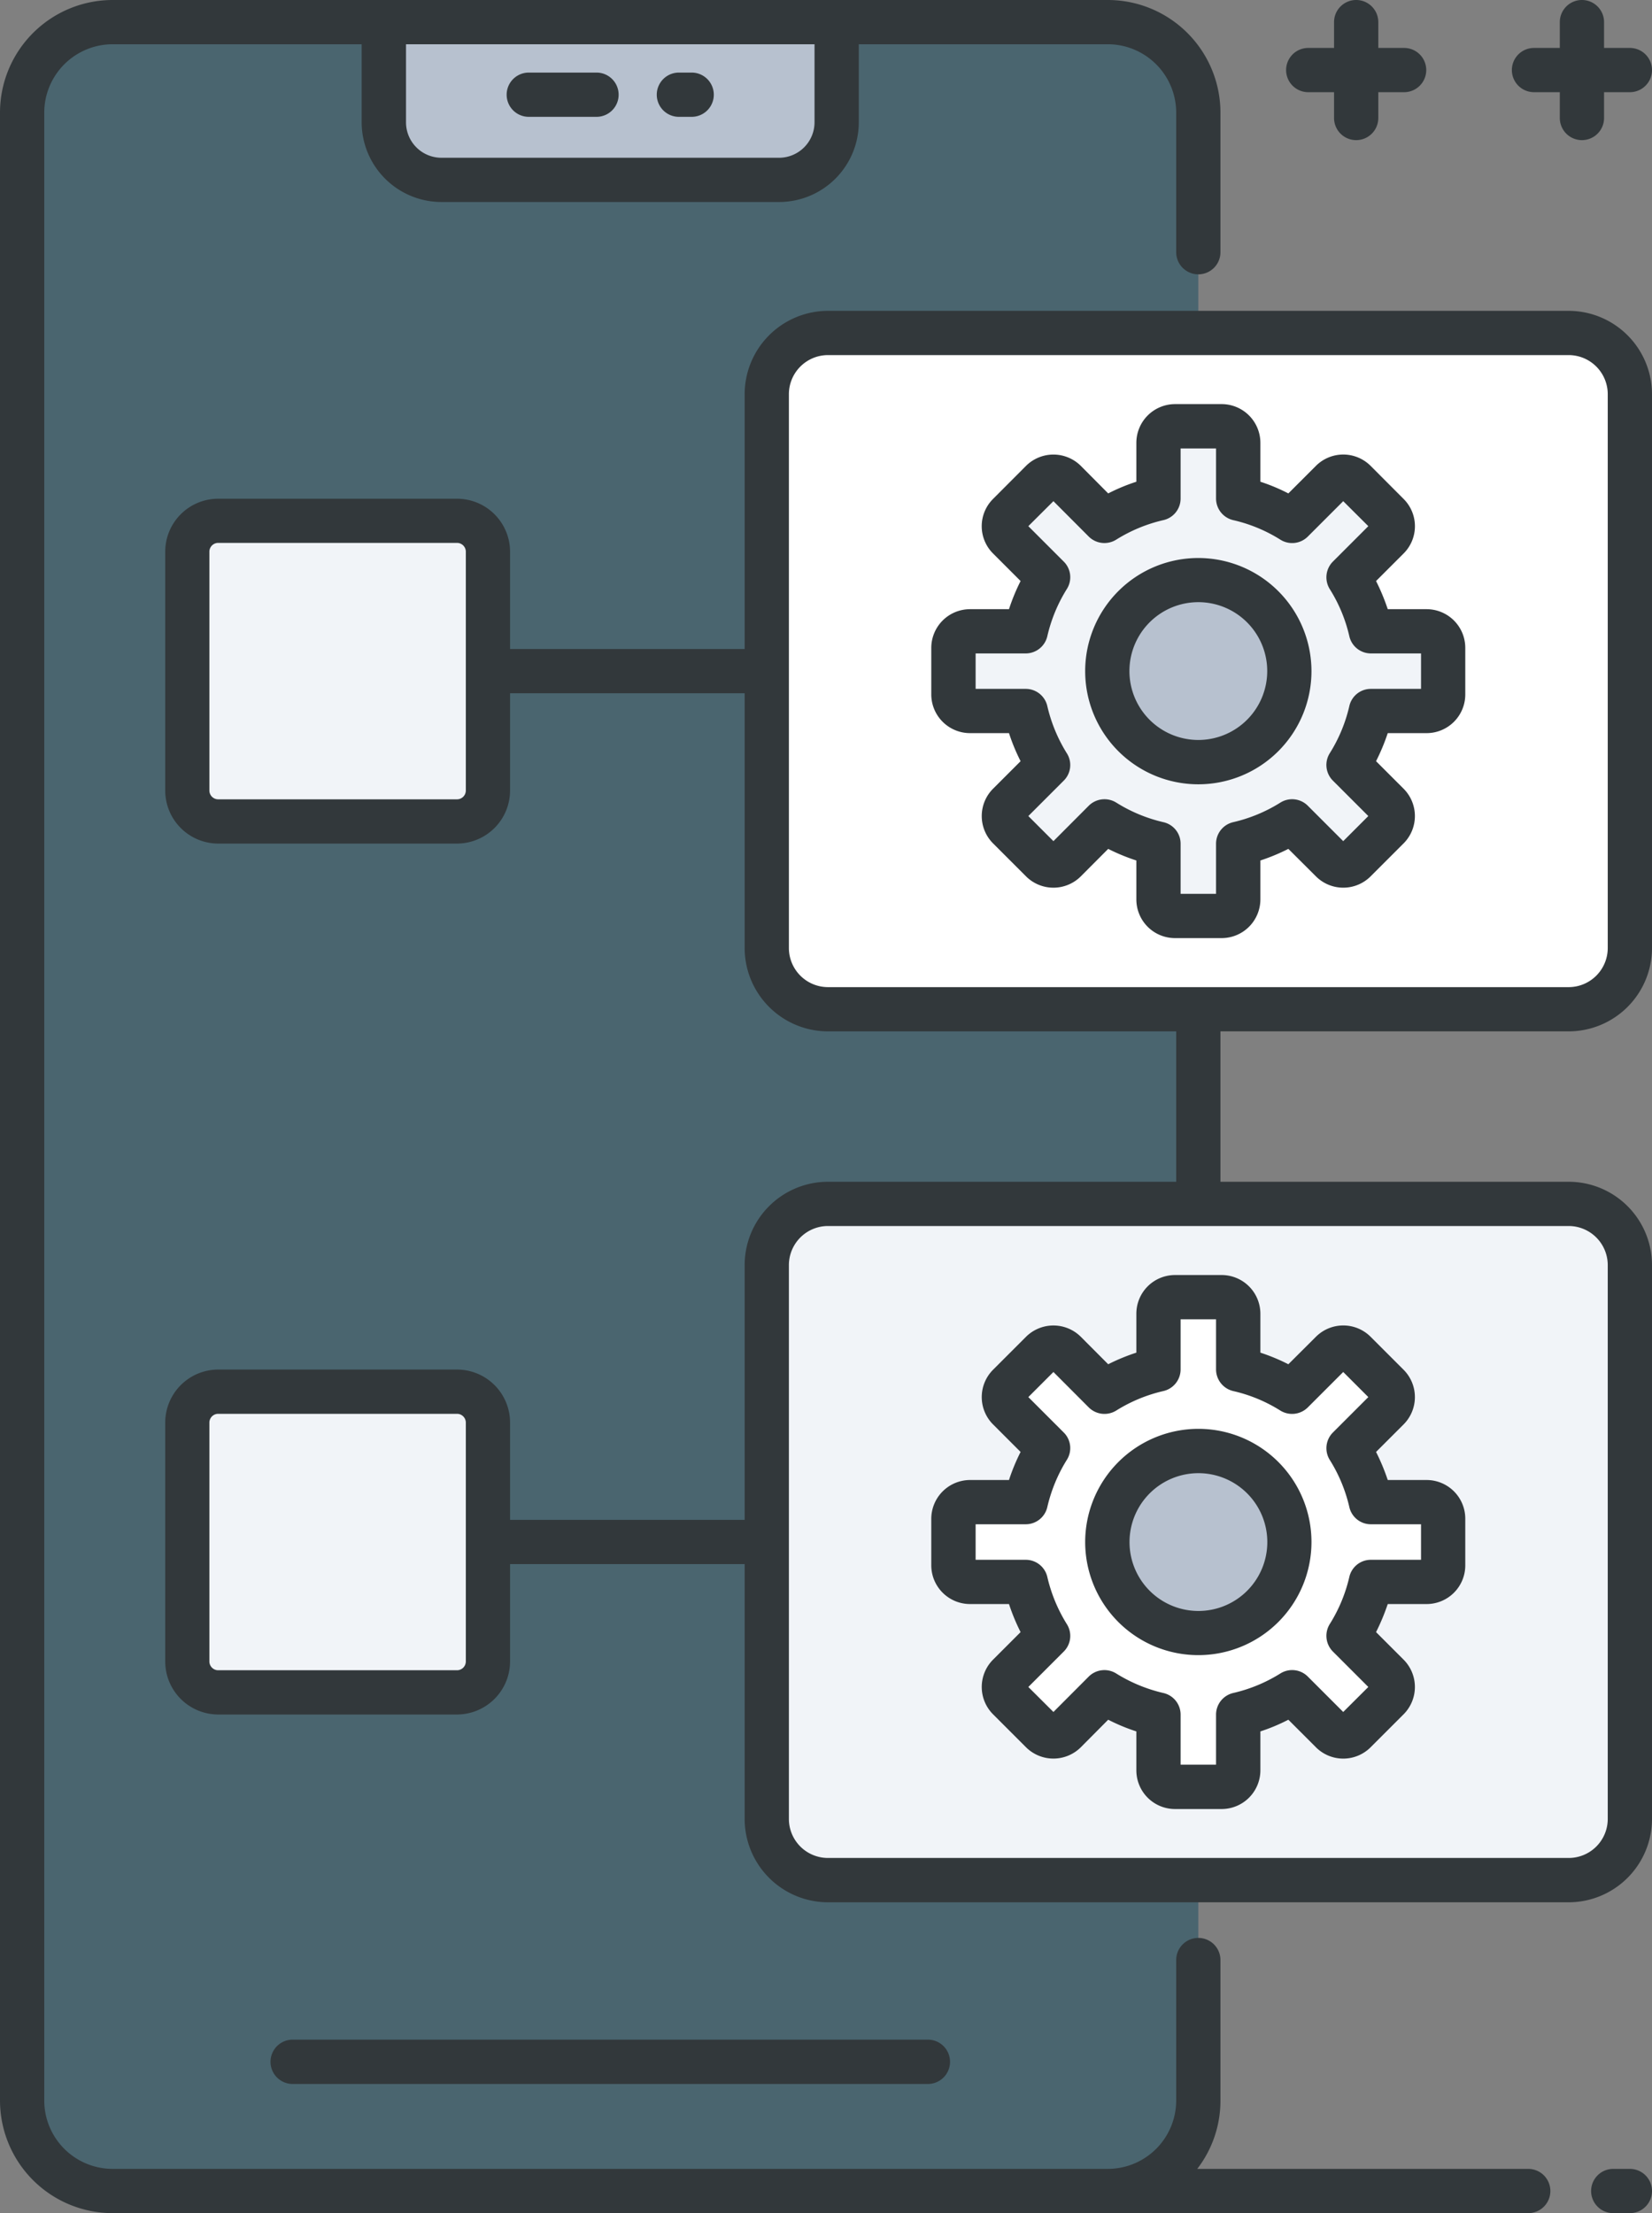 <svg xmlns="http://www.w3.org/2000/svg" viewBox="0 0 18.367 24.606"><rect x="0" y="0" width="18.367" height="24.606" fill="#808080" stroke="none"/><title>Recurso 23</title><g id="Capa_2" data-name="Capa 2"><g id="Capa_1-2" data-name="Capa 1"><g><path d="M9.206,3.702h4.117v-2.451a1.005,1.005,0,0,0-1.006-1.005H1.252a1.005,1.005,0,0,0-1.006,1.005v22.103a1.005,1.005,0,0,0,1.006,1.005H12.317a1.005,1.005,0,0,0,1.006-1.005v-2.451H9.206a.681.681,0,0,1-.681-.68v-6.158a.68.68,0,0,1,.681-.68h4.117v-2.164H9.206a.681.681,0,0,1-.681-.681v-6.158a.681.681,0,0,1,.681-.68" fill="#4a656f"></path><path d="M5.081,9.133H2.426a.343.343,0,0,1-.343-.344V6.134a.343.343,0,0,1,.343-.343H5.081a.344.344,0,0,1,.344.343V8.789a.344.344,0,0,1-.344.344" fill="#f1f4f8"></path><path d="M5.081,18.816H2.426a.343.343,0,0,1-.343-.344v-2.655a.343.343,0,0,1,.343-.344H5.081a.344.344,0,0,1,.344.344v2.655a.344.344,0,0,1-.344.344" fill="#f1f4f8"></path><path d="M8.663,2H4.907a.641.641,0,0,1-.64-.64V.247H9.302v1.113a.64.64,0,0,1-.639.64" fill="#b7c1cf"></path><path d="M17.44,11.221h-8.234a.68.68,0,0,1-.681-.68V4.383a.681.681,0,0,1,.681-.681h8.234a.681.681,0,0,1,.681.681v6.158a.68.68,0,0,1-.681.68" fill="#fff"></path><path d="M16.045,7.721v-.519a.183.183,0,0,0-.184-.184h-.619a1.95,1.95,0,0,0-.249-.6l.439-.438a.185.185,0,0,0,0-.26l-.367-.367a.185.185,0,0,0-.26,0l-.439.438a1.933,1.933,0,0,0-.599-.248v-.62a.184.184,0,0,0-.185-.183h-.518a.183.183,0,0,0-.184.183v.62a1.954,1.954,0,0,0-.601.248l-.437-.438a.185.185,0,0,0-.26,0l-.367.367a.184.184,0,0,0,0,.26l.438.438a1.975,1.975,0,0,0-.249.6h-.619a.184.184,0,0,0-.184.184v.519a.185.185,0,0,0,.184.184h.619a1.975,1.975,0,0,0,.249.6l-.438.438a.184.184,0,0,0,0,.26l.367.367a.185.185,0,0,0,.26,0l.437-.439a1.98,1.98,0,0,0,.601.249v.62a.183.183,0,0,0,.184.183h.518a.184.184,0,0,0,.185-.183v-.62a1.959,1.959,0,0,0,.599-.249l.439.439a.185.185,0,0,0,.26,0l.367-.367a.185.185,0,0,0,0-.26l-.439-.438a1.95,1.95,0,0,0,.249-.6h.619a.184.184,0,0,0,.184-.184" fill="#f1f4f8"></path><path d="M14.335,7.462a1.012,1.012,0,1,1-1.012-1.011,1.012,1.012,0,0,1,1.012,1.011" fill="#b7c1cf"></path><path d="M17.44,20.904h-8.234a.681.681,0,0,1-.681-.68v-6.158a.681.681,0,0,1,.681-.681h8.234a.681.681,0,0,1,.681.681v6.158a.681.681,0,0,1-.681.68" fill="#f1f4f8"></path><path d="M16.045,17.404v-.519a.183.183,0,0,0-.184-.183h-.619a1.945,1.945,0,0,0-.249-.601l.439-.438a.184.184,0,0,0,0-.259l-.367-.368a.185.185,0,0,0-.26,0l-.439.439a1.957,1.957,0,0,0-.599-.249v-.62a.184.184,0,0,0-.185-.183h-.518a.183.183,0,0,0-.184.183v.62a1.979,1.979,0,0,0-.601.249l-.437-.439a.185.185,0,0,0-.26,0l-.367.368a.182.182,0,0,0,0,.259l.438.438a1.97,1.97,0,0,0-.249.601h-.619a.184.184,0,0,0-.184.183v.519a.184.184,0,0,0,.184.184h.619a1.964,1.964,0,0,0,.249.6l-.438.438a.184.184,0,0,0,0,.26l.367.367a.184.184,0,0,0,.26,0l.437-.438a1.979,1.979,0,0,0,.601.249v.619a.184.184,0,0,0,.184.184h.518a.185.185,0,0,0,.185-.184v-.619a1.957,1.957,0,0,0,.599-.249l.439.438a.184.184,0,0,0,.26,0l.367-.367a.185.185,0,0,0,0-.26l-.439-.438a1.94,1.94,0,0,0,.249-.6h.619a.184.184,0,0,0,.184-.184" fill="#fff"></path><path d="M14.335,17.144a1.012,1.012,0,1,1-1.012-1.011,1.011,1.011,0,0,1,1.012,1.011" fill="#b7c1cf"></path><path d="M3.254,23.17a.246.246,0,0,1,0-.493h7.062a.246.246,0,0,1,0,.493ZM5.879,1.299h.753a.246.246,0,1,0,0-.492H5.879a.246.246,0,1,0,0,.492m1.669,0H7.69a.246.246,0,0,0,0-.492H7.548a.246.246,0,0,0,0,.492m6.997-.274h.287v.287a.246.246,0,0,0,.492,0V1.025h.287a.246.246,0,1,0,0-.492h-.287V.246a.246.246,0,0,0-.492,0V.533h-.287a.246.246,0,0,0,0,.492m2.51,0h.287v.287a.246.246,0,0,0,.492,0V1.025h.287a.246.246,0,0,0,0-.492h-.287V.246a.246.246,0,0,0-.492,0V.533h-.287a.246.246,0,1,0,0,.492m1.312,3.358v6.158a.928.928,0,0,1-.927.926H13.569v1.672H17.44a.927.927,0,0,1,.927.926v6.158a.928.928,0,0,1-.927.927H9.206a.928.928,0,0,1-.927-.927V17.39H5.671v1.082a.591.591,0,0,1-.59.59H2.426a.59.59,0,0,1-.589-.59V15.817a.59.59,0,0,1,.589-.59H5.081a.59.59,0,0,1,.59.59v1.081H8.279V14.065a.927.927,0,0,1,.927-.926h3.871V11.467H9.206a.928.928,0,0,1-.927-.926V7.708H5.671V8.789a.591.591,0,0,1-.59.59H2.426a.59.59,0,0,1-.589-.59V6.134a.589.589,0,0,1,.589-.589H5.081a.59.59,0,0,1,.59.589V7.216H8.279V4.383a.928.928,0,0,1,.927-.927H17.44a.928.928,0,0,1,.927.927M5.179,6.134a.098.098,0,0,0-.098-.098H2.426a.098.098,0,0,0-.098.098V8.789a.098.098,0,0,0,.098.098H5.081a.098.098,0,0,0,.098-.098Zm0,9.683a.098.098,0,0,0-.098-.098H2.426a.098.098,0,0,0-.098.098v2.655a.098.098,0,0,0,.098.098H5.081a.098.098,0,0,0,.098-.098ZM17.44,13.631H9.206a.435.435,0,0,0-.435.434v6.158a.434.434,0,0,0,.435.434H17.44a.434.434,0,0,0,.435-.434V14.065a.435.435,0,0,0-.435-.434m.435-9.248a.435.435,0,0,0-.435-.435H9.206a.435.435,0,0,0-.435.435v6.158a.435.435,0,0,0,.435.434H17.44a.435.435,0,0,0,.435-.434ZM14.581,7.462a1.258,1.258,0,1,1-1.258-1.258,1.259,1.259,0,0,1,1.258,1.258m-.492,0a.766.766,0,1,0-.766.765.766.766,0,0,0,.766-.765m2.202-.26v.519a.43.43,0,0,1-.43.43h-.432a2.259,2.259,0,0,1-.13.312l.306.306a.43.43,0,0,1,0,.608l-.367.367a.43.43,0,0,1-.607,0l-.307-.306a2.217,2.217,0,0,1-.311.129V10a.431.431,0,0,1-.43.43h-.52a.43.43,0,0,1-.429-.43V9.567a2.196,2.196,0,0,1-.313-.129l-.305.306a.431.431,0,0,1-.608,0l-.367-.367a.43.43,0,0,1,0-.608l.306-.306a2.137,2.137,0,0,1-.129-.312h-.433a.431.431,0,0,1-.431-.43V7.202a.431.431,0,0,1,.431-.429h.433A2.192,2.192,0,0,1,11.347,6.46l-.306-.306a.428.428,0,0,1,0-.607l.367-.368a.432.432,0,0,1,.608,0l.305.307a2.091,2.091,0,0,1,.313-.13V4.924a.431.431,0,0,1,.429-.431h.52a.431.431,0,0,1,.43.431V5.356a2.065,2.065,0,0,1,.311.13l.307-.307a.43.43,0,0,1,.607,0l.367.368a.428.428,0,0,1,0,.607l-.306.306a2.321,2.321,0,0,1,.13.313h.432a.43.43,0,0,1,.43.429m-.492.063h-.557a.246.246,0,0,1-.24-.191,1.693,1.693,0,0,0-.218-.525.248.248,0,0,1,.035-.305l.394-.394-.279-.278-.394.394A.246.246,0,0,1,14.235,6a1.687,1.687,0,0,0-.524-.217.247.247,0,0,1-.191-.24V4.986h-.394v.557a.246.246,0,0,1-.192.24A1.707,1.707,0,0,0,12.41,6a.247.247,0,0,1-.305-.034l-.393-.394-.279.278.394.394a.245.245,0,0,1,.034.305,1.715,1.715,0,0,0-.217.525.247.247,0,0,1-.24.191h-.557V7.659h.557a.246.246,0,0,1,.24.191,1.725,1.725,0,0,0,.217.525.244.244,0,0,1-.034.304l-.394.394.279.279.393-.394a.248.248,0,0,1,.305-.035,1.709,1.709,0,0,0,.524.218.245.245,0,0,1,.192.24v.557h.394V9.381a.246.246,0,0,1,.191-.24,1.705,1.705,0,0,0,.525-.218.246.246,0,0,1,.304.035l.394.394.279-.279-.394-.394a.246.246,0,0,1-.035-.304,1.703,1.703,0,0,0,.218-.525.245.245,0,0,1,.24-.191h.557Zm-2.476,8.621a1.258,1.258,0,1,1-1.258,1.258,1.26,1.26,0,0,1,1.258-1.258m-.765,1.258a.766.766,0,1,0,.765-.765.766.766,0,0,0-.765.765m.505-2.968h.52a.431.431,0,0,1,.43.43v.433a2.165,2.165,0,0,1,.311.129l.307-.306a.43.43,0,0,1,.607,0l.367.367a.43.43,0,0,1,0,.608l-.306.306a2.306,2.306,0,0,1,.13.312h.432a.43.43,0,0,1,.43.43v.519a.43.43,0,0,1-.43.43h-.432a2.365,2.365,0,0,1-.13.312l.306.306a.43.43,0,0,1,0,.608l-.367.367a.43.43,0,0,1-.607,0l-.307-.307a2.065,2.065,0,0,1-.311.13v.433a.431.431,0,0,1-.43.43h-.52a.43.43,0,0,1-.429-.43V19.25a2.091,2.091,0,0,1-.313-.13l-.305.307a.432.432,0,0,1-.608,0l-.367-.367a.43.43,0,0,1,0-.608l.306-.306a2.23,2.23,0,0,1-.129-.312h-.433a.431.431,0,0,1-.431-.43v-.519a.432.432,0,0,1,.431-.43h.433a2.178,2.178,0,0,1,.129-.312l-.306-.306a.43.43,0,0,1,0-.608l.367-.367a.432.432,0,0,1,.608,0l.305.306a2.193,2.193,0,0,1,.313-.129v-.433a.43.43,0,0,1,.429-.43m.063,1.05a.247.247,0,0,1-.192.24,1.705,1.705,0,0,0-.524.217.248.248,0,0,1-.305-.035l-.393-.394-.279.279.394.394a.244.244,0,0,1,.034.304,1.726,1.726,0,0,0-.217.525.246.246,0,0,1-.24.191h-.557v.395h.557a.246.246,0,0,1,.24.19,1.726,1.726,0,0,0,.217.525.245.245,0,0,1-.034.305l-.394.394.279.278.393-.394a.247.247,0,0,1,.305-.034,1.731,1.731,0,0,0,.524.217.246.246,0,0,1,.192.24v.557h.394v-.557a.247.247,0,0,1,.191-.24,1.711,1.711,0,0,0,.524-.217.246.246,0,0,1,.305.034l.394.394.279-.278-.394-.394a.248.248,0,0,1-.035-.305,1.704,1.704,0,0,0,.218-.525.245.245,0,0,1,.24-.19h.557v-.395h-.557a.245.245,0,0,1-.24-.191,1.704,1.704,0,0,0-.218-.525.247.247,0,0,1,.035-.304l.394-.394-.279-.279-.394.394a.248.248,0,0,1-.305.035,1.685,1.685,0,0,0-.524-.217.248.248,0,0,1-.191-.24v-.558h-.394Zm4.111,9.134a.246.246,0,0,1-.246.246H1.252A1.253,1.253,0,0,1,0,23.354V1.252A1.253,1.253,0,0,1,1.252,0H12.317a1.253,1.253,0,0,1,1.252,1.252V2.804a.246.246,0,1,1-.492,0v-1.552A.761.761,0,0,0,12.317.492H9.548V1.36a.887.887,0,0,1-.885.886H4.907a.888.888,0,0,1-.886-.886V.492H1.252a.761.761,0,0,0-.76.76V23.354a.761.761,0,0,0,.76.76H12.317a.761.761,0,0,0,.76-.76V21.792a.246.246,0,1,1,.492,0v1.562a1.242,1.242,0,0,1-.258.76h3.68a.246.246,0,0,1,.246.246M4.514.492V1.36a.394.394,0,0,0,.393.394H8.663a.395.395,0,0,0,.393-.394V.492ZM18.121,24.114h-.185a.246.246,0,0,0,0,.492h.185a.246.246,0,0,0,0-.492" fill="#32383b"></path></g></g></g></svg>